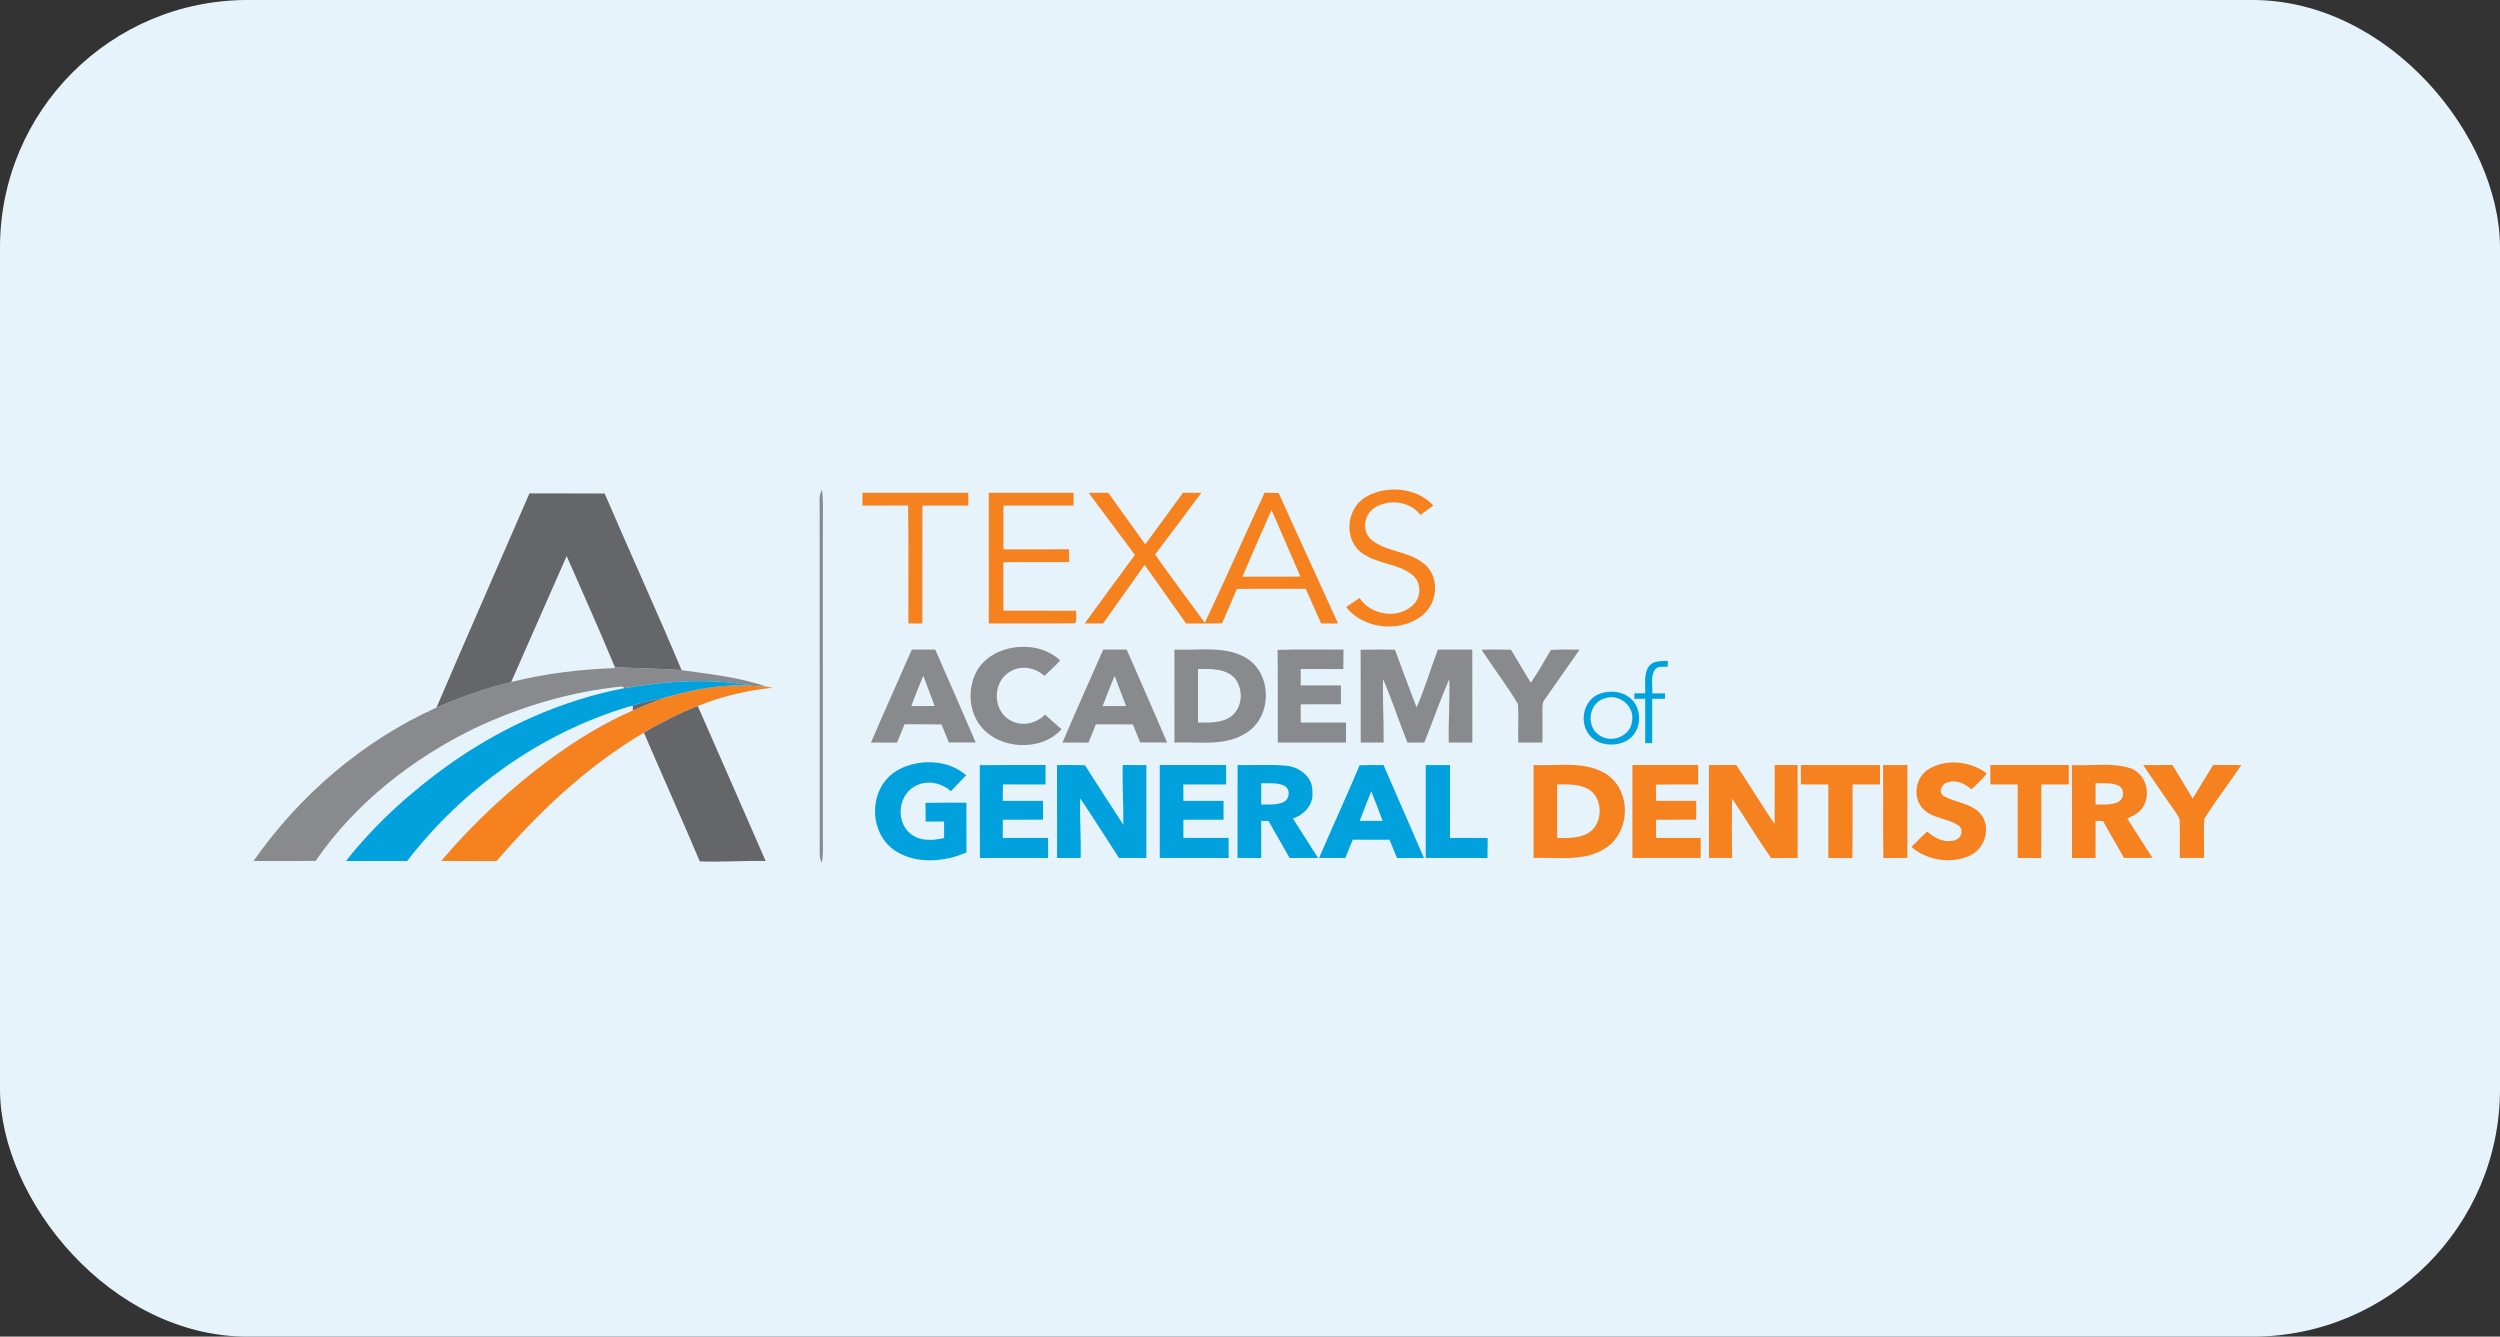 <svg xmlns="http://www.w3.org/2000/svg" width="101" height="54" viewBox="0 0 101 54" fill="none"><rect x="0" y="0" width="101" height="54" fill="#333333" stroke="none"/><rect width="101" height="54" rx="10" fill="#E6F3FA"></rect><g clip-path="url(#clip0_7124_39353)"><path d="M33.114 20.597C33.126 20.326 33.06 20.034 33.209 19.786C33.261 20.153 33.245 20.523 33.244 20.893C33.244 25.181 33.244 29.47 33.244 33.76C33.245 34.125 33.261 34.491 33.209 34.855C33.148 34.759 33.117 34.655 33.116 34.544C33.115 29.895 33.118 25.246 33.114 20.597Z" fill="#898A8D"></path><path d="M39.423 27.187C40.004 26.01 41.896 25.78 42.83 26.683C42.634 26.905 42.408 27.101 42.195 27.307C41.839 26.976 41.261 26.859 40.828 27.122C40.068 27.53 40.083 28.765 40.875 29.131C41.325 29.36 41.883 29.218 42.218 28.87C42.44 29.067 42.663 29.264 42.884 29.462C42.068 30.376 40.377 30.289 39.626 29.343C39.142 28.738 39.09 27.867 39.423 27.187Z" fill="#898A8D"></path><path d="M54.969 26.252C55.431 26.237 55.894 26.24 56.356 26.247C56.648 27.024 56.928 27.807 57.231 28.58C57.562 27.818 57.798 27.021 58.09 26.244C58.553 26.242 59.017 26.242 59.481 26.244C59.484 27.495 59.482 28.746 59.482 29.997C59.164 29.998 58.847 30 58.529 29.998C58.513 29.141 58.578 28.285 58.552 27.429C58.185 28.274 57.884 29.143 57.543 29.998C57.316 29.998 57.089 29.998 56.862 30C56.518 29.148 56.238 28.275 55.875 27.431C55.851 28.287 55.911 29.142 55.899 29.998C55.589 29.998 55.281 29.998 54.973 29.997C54.969 28.749 54.976 27.5 54.969 26.252Z" fill="#898A8D"></path><path d="M35.188 29.998C35.727 28.742 36.291 27.497 36.836 26.244C37.151 26.242 37.467 26.242 37.783 26.244C38.334 27.493 38.881 28.744 39.418 29.997C39.056 29.999 38.696 29.998 38.334 29.995C38.234 29.753 38.133 29.509 38.036 29.266C37.538 29.259 37.04 29.263 36.542 29.261C36.445 29.51 36.341 29.756 36.238 30.002C35.888 29.998 35.538 29.996 35.188 29.998ZM36.814 28.526C37.13 28.526 37.446 28.526 37.762 28.523C37.61 28.116 37.45 27.711 37.304 27.3C37.126 27.704 36.976 28.116 36.814 28.526Z" fill="#898A8D"></path><path d="M42.924 30C43.457 28.741 44.021 27.495 44.571 26.244C44.886 26.242 45.202 26.242 45.518 26.244C46.062 27.494 46.617 28.742 47.15 29.998C46.787 30 46.425 29.998 46.062 29.993C45.964 29.751 45.865 29.508 45.768 29.266C45.269 29.259 44.771 29.263 44.273 29.262C44.178 29.51 44.073 29.756 43.973 30.002C43.623 29.997 43.273 29.996 42.924 30ZM44.545 28.526C44.861 28.526 45.176 28.526 45.492 28.524C45.342 28.118 45.19 27.712 45.034 27.309C44.854 27.708 44.709 28.12 44.545 28.526Z" fill="#898A8D"></path><path d="M47.447 26.244C48.372 26.285 49.368 26.093 50.225 26.514C51.433 27.113 51.443 29.009 50.277 29.653C49.43 30.16 48.391 29.957 47.448 29.999C47.444 28.747 47.445 27.496 47.447 26.244ZM48.4 27.027C48.399 27.748 48.4 28.468 48.4 29.189C48.855 29.194 49.362 29.219 49.744 28.937C50.207 28.578 50.239 27.857 49.897 27.413C49.532 27.002 48.915 27.019 48.4 27.027Z" fill="#898A8D"></path><path d="M51.615 26.255C52.502 26.228 53.389 26.249 54.277 26.244C54.276 26.506 54.275 26.769 54.27 27.031C53.697 27.026 53.123 27.028 52.55 27.029C52.55 27.249 52.55 27.47 52.55 27.69C53.09 27.692 53.631 27.691 54.172 27.691C54.172 27.944 54.173 28.198 54.173 28.452C53.632 28.453 53.089 28.45 52.548 28.454C52.548 28.698 52.549 28.944 52.551 29.189C53.161 29.188 53.77 29.187 54.379 29.189C54.379 29.459 54.379 29.728 54.378 29.998C53.459 29.997 52.54 29.999 51.623 29.997C51.617 28.75 51.63 27.503 51.615 26.255Z" fill="#898A8D"></path><path d="M59.852 26.247C60.249 26.24 60.646 26.24 61.044 26.25C61.306 26.697 61.58 27.138 61.844 27.585C62.136 27.155 62.397 26.706 62.654 26.257C63.041 26.238 63.428 26.237 63.815 26.246C63.35 26.916 62.88 27.583 62.412 28.25C62.294 28.391 62.32 28.578 62.313 28.745C62.316 29.164 62.319 29.581 62.314 29.999C61.988 29.998 61.662 29.998 61.337 29.997C61.326 29.48 61.357 28.961 61.327 28.445C60.878 27.689 60.333 26.985 59.852 26.247Z" fill="#898A8D"></path><path d="M24.834 26.937C25.733 27.021 26.638 26.997 27.537 27.075C28.695 27.238 29.879 27.357 30.982 27.748C30.783 27.737 30.583 27.726 30.384 27.712C28.692 27.375 26.929 27.518 25.237 27.8L25.132 27.734C23.072 27.936 21.058 28.537 19.201 29.41C16.634 30.655 14.332 32.474 12.751 34.781C11.913 34.789 11.076 34.784 10.24 34.785C12.081 32.154 14.627 29.944 17.636 28.584C18.61 28.162 19.616 27.806 20.653 27.553C22.019 27.212 23.428 27.039 24.838 26.992L24.834 26.937Z" fill="#898A8D"></path><path d="M55.168 20.084C56.011 19.583 57.242 19.691 57.905 20.423C57.734 20.553 57.56 20.68 57.385 20.804C56.973 20.25 56.104 20.139 55.528 20.516C55.103 20.79 55.008 21.446 55.387 21.791C55.98 22.299 56.871 22.254 57.48 22.737C58.168 23.226 58.115 24.314 57.493 24.833C56.617 25.581 55.078 25.434 54.387 24.522C54.565 24.398 54.745 24.277 54.927 24.158C55.349 24.823 56.403 25.023 57.024 24.497C57.44 24.178 57.454 23.499 57.014 23.191C56.449 22.772 55.667 22.775 55.083 22.383C54.272 21.87 54.36 20.563 55.168 20.084Z" fill="#F5821F"></path><path d="M34.842 19.91C36.267 19.91 37.694 19.91 39.12 19.91C39.12 20.082 39.119 20.254 39.119 20.426C38.502 20.426 37.883 20.426 37.266 20.425C37.262 22.013 37.267 23.601 37.263 25.189C37.074 25.188 36.885 25.187 36.697 25.187C36.691 23.597 36.711 22.008 36.687 20.42C36.072 20.431 35.457 20.424 34.843 20.425C34.842 20.253 34.842 20.082 34.842 19.91Z" fill="#F5821F"></path><path d="M39.945 19.91C41.088 19.91 42.231 19.91 43.373 19.91C43.372 20.082 43.372 20.254 43.372 20.425C42.428 20.427 41.483 20.425 40.539 20.426C40.537 21.015 40.538 21.603 40.539 22.192C41.422 22.193 42.305 22.196 43.188 22.19C43.191 22.363 43.191 22.536 43.195 22.707C42.308 22.713 41.422 22.701 40.536 22.714C40.54 23.366 40.536 24.019 40.539 24.671C41.52 24.675 42.5 24.667 43.481 24.675C43.459 24.839 43.52 25.032 43.44 25.18C42.276 25.2 41.111 25.181 39.946 25.189C39.944 23.429 39.946 21.67 39.945 19.91Z" fill="#F5821F"></path><path d="M43.98 19.91C44.244 19.91 44.509 19.91 44.774 19.909C45.272 20.603 45.771 21.297 46.267 21.992C46.774 21.297 47.288 20.607 47.791 19.91C48.039 19.91 48.286 19.91 48.534 19.91C47.914 20.744 47.29 21.575 46.664 22.404C47.322 23.33 48.007 24.238 48.674 25.159C49.502 23.417 50.277 21.654 51.089 19.906C51.278 19.91 51.469 19.914 51.658 19.917C52.448 21.678 53.263 23.429 54.058 25.188C53.828 25.188 53.599 25.188 53.371 25.188C53.164 24.72 52.962 24.252 52.75 23.788C51.823 23.792 50.897 23.781 49.971 23.794C49.778 24.26 49.565 24.716 49.373 25.181C48.888 25.193 48.404 25.186 47.92 25.189C47.355 24.404 46.808 23.608 46.241 22.825C45.681 23.613 45.121 24.399 44.563 25.188C44.315 25.188 44.067 25.188 43.82 25.188C44.497 24.266 45.164 23.338 45.847 22.421C45.235 21.577 44.598 20.751 43.98 19.91ZM50.194 23.296C50.974 23.296 51.755 23.305 52.536 23.291C52.144 22.395 51.761 21.497 51.369 20.602C50.967 21.496 50.584 22.397 50.194 23.296Z" fill="#F5821F"></path><path d="M30.982 27.748C31.064 27.758 31.146 27.769 31.227 27.785C30.184 27.889 29.157 28.13 28.19 28.522C27.434 28.822 26.709 29.187 26.013 29.597C23.713 30.96 21.77 32.801 20.06 34.788C19.315 34.78 18.57 34.79 17.824 34.782C19.156 33.212 20.684 31.792 22.367 30.566C23.368 29.847 24.429 29.197 25.57 28.7C26 28.51 26.439 28.336 26.884 28.177C28.015 27.852 29.197 27.618 30.384 27.712C30.583 27.726 30.783 27.737 30.982 27.748Z" fill="#F5821F"></path><path d="M77.94 31.058C78.658 30.642 79.624 30.756 80.271 31.248C80.079 31.475 79.869 31.688 79.647 31.888C79.395 31.677 79.056 31.487 78.709 31.601C78.454 31.643 78.278 32.003 78.526 32.16C78.968 32.413 79.536 32.436 79.923 32.785C80.463 33.266 80.268 34.22 79.631 34.541C78.863 34.929 77.858 34.77 77.221 34.218C77.425 34.004 77.637 33.796 77.857 33.596C78.16 33.858 78.584 34.086 79.001 33.935C79.249 33.856 79.35 33.505 79.121 33.35C78.704 33.058 78.115 33.077 77.736 32.72C77.237 32.269 77.359 31.395 77.94 31.058Z" fill="#F5821F"></path><path d="M61.956 30.907C62.898 30.955 63.923 30.741 64.785 31.208C65.949 31.836 65.918 33.69 64.771 34.321C63.926 34.817 62.894 34.623 61.956 34.662C61.954 33.41 61.955 32.158 61.956 30.907ZM62.909 31.69C62.909 32.412 62.909 33.132 62.909 33.854C63.439 33.864 64.093 33.874 64.431 33.408C64.723 32.984 64.693 32.325 64.292 31.97C63.912 31.66 63.378 31.691 62.909 31.69Z" fill="#F5821F"></path><path d="M65.949 30.907C66.835 30.905 67.719 30.907 68.605 30.907C68.605 31.169 68.605 31.43 68.605 31.692C68.036 31.695 67.468 31.685 66.899 31.7C66.902 31.918 66.903 32.136 66.905 32.354C67.445 32.356 67.986 32.354 68.526 32.356C68.526 32.609 68.526 32.861 68.526 33.115C67.985 33.117 67.444 33.115 66.904 33.117C66.903 33.362 66.904 33.607 66.905 33.852C67.506 33.852 68.107 33.852 68.708 33.852C68.708 34.122 68.708 34.391 68.708 34.661C67.788 34.662 66.869 34.663 65.95 34.66C65.949 33.409 65.951 32.158 65.949 30.907Z" fill="#F5821F"></path><path d="M69.041 30.908C69.408 30.907 69.775 30.907 70.143 30.906C70.669 31.697 71.169 32.503 71.694 33.296C71.7 32.499 71.695 31.703 71.697 30.907C72.006 30.907 72.315 30.907 72.624 30.907C72.624 32.159 72.624 33.41 72.624 34.662C72.267 34.66 71.909 34.661 71.552 34.67C71.005 33.878 70.507 33.055 69.974 32.255C69.97 33.057 69.961 33.86 69.979 34.662C69.667 34.662 69.354 34.662 69.042 34.661C69.041 33.41 69.043 32.16 69.041 30.908Z" fill="#F5821F"></path><path d="M72.754 30.908C73.82 30.906 74.885 30.907 75.951 30.908C75.951 31.169 75.95 31.43 75.951 31.692C75.581 31.692 75.212 31.692 74.844 31.692C74.837 32.683 74.853 33.674 74.835 34.665C74.511 34.663 74.187 34.661 73.863 34.661C73.862 33.672 73.863 32.682 73.863 31.692C73.493 31.692 73.124 31.692 72.755 31.691C72.754 31.43 72.754 31.169 72.754 30.908Z" fill="#F5821F"></path><path d="M76.076 30.91C76.403 30.907 76.731 30.906 77.059 30.907C77.059 32.158 77.059 33.41 77.059 34.661C76.734 34.661 76.411 34.662 76.088 34.665C76.066 33.414 76.088 32.162 76.076 30.91Z" fill="#F5821F"></path><path d="M80.409 30.907C81.466 30.907 82.522 30.907 83.579 30.907C83.578 31.169 83.578 31.43 83.579 31.692C83.209 31.692 82.84 31.692 82.472 31.692C82.466 32.683 82.48 33.674 82.463 34.665C82.147 34.663 81.832 34.661 81.516 34.66C81.517 33.671 81.517 32.682 81.516 31.692C81.147 31.692 80.778 31.692 80.41 31.692C80.408 31.43 80.408 31.169 80.409 30.907Z" fill="#F5821F"></path><path d="M83.705 30.911C84.472 30.947 85.27 30.802 86.015 31.02C86.718 31.226 86.944 32.128 86.531 32.67C86.39 32.865 86.157 32.965 85.942 33.067C86.275 33.601 86.625 34.127 86.959 34.661C86.575 34.663 86.193 34.662 85.81 34.661C85.534 34.161 85.237 33.672 84.962 33.171C84.886 33.169 84.737 33.165 84.662 33.162C84.66 33.663 84.662 34.163 84.66 34.663C84.342 34.662 84.025 34.662 83.707 34.662C83.705 33.413 83.71 32.162 83.705 30.911ZM84.661 31.641C84.66 31.929 84.66 32.218 84.662 32.505C84.958 32.495 85.273 32.531 85.551 32.412C85.822 32.285 85.861 31.871 85.579 31.735C85.295 31.606 84.966 31.654 84.661 31.641Z" fill="#F5821F"></path><path d="M86.582 30.908C86.977 30.906 87.372 30.907 87.768 30.907C88.04 31.358 88.316 31.808 88.585 32.263C88.86 31.81 89.127 31.352 89.413 30.904C89.791 30.907 90.171 30.907 90.55 30.908C90.063 31.636 89.523 32.334 89.057 33.073C89.018 33.601 89.056 34.132 89.042 34.661C88.715 34.662 88.389 34.662 88.064 34.661C88.055 34.159 88.077 33.656 88.058 33.153C88.057 33.036 87.969 32.944 87.914 32.848C87.465 32.204 87.022 31.557 86.582 30.908Z" fill="#F5821F"></path><path d="M21.389 19.934C22.403 19.938 23.415 19.93 24.428 19.938C25.451 22.322 26.534 24.684 27.536 27.075C26.637 26.997 25.732 27.021 24.833 26.937C24.215 25.436 23.543 23.953 22.893 22.464C22.154 24.163 21.393 25.854 20.652 27.553C19.615 27.806 18.609 28.163 17.635 28.584C18.872 25.695 20.142 22.819 21.389 19.934Z" fill="#65666A"></path><path d="M25.426 28.54C25.903 28.39 26.391 28.276 26.883 28.177C26.438 28.336 25.999 28.51 25.569 28.701C25.568 28.656 25.566 28.567 25.565 28.523L25.426 28.54Z" fill="#65666A"></path><path d="M26.012 29.597C26.708 29.188 27.433 28.822 28.189 28.522C29.102 30.61 30.025 32.694 30.932 34.784C30.045 34.764 29.158 34.836 28.271 34.799C27.533 33.059 26.76 31.333 26.012 29.597Z" fill="#65666A"></path><path d="M66.599 26.939C66.772 26.687 67.109 26.705 67.385 26.701C67.382 26.76 67.376 26.878 67.372 26.937C67.191 26.942 66.954 26.89 66.847 27.073C66.674 27.355 66.771 27.701 66.752 28.012C66.923 28.012 67.094 28.012 67.266 28.012C67.266 28.066 67.263 28.176 67.262 28.231C67.09 28.231 66.919 28.231 66.749 28.231C66.748 28.829 66.75 29.426 66.748 30.024C66.678 30.023 66.537 30.022 66.466 30.022C66.466 29.425 66.466 28.829 66.466 28.232C66.318 28.231 66.173 28.23 66.027 28.23C66.027 28.175 66.027 28.066 66.027 28.012C66.172 28.012 66.318 28.009 66.464 28.008C66.484 27.654 66.4 27.259 66.599 26.939Z" fill="#01A1DD"></path><path d="M25.237 27.8C26.929 27.518 28.693 27.375 30.384 27.712C29.198 27.619 28.015 27.852 26.885 28.177C26.393 28.276 25.905 28.39 25.428 28.54C21.82 29.615 18.674 31.895 16.447 34.785C15.623 34.784 14.8 34.787 13.977 34.783C15.157 33.292 16.591 31.99 18.161 30.874C20.257 29.391 22.67 28.291 25.237 27.8Z" fill="#01A1DD"></path><path d="M64.633 28.024C65.016 27.888 65.485 27.917 65.812 28.165C66.393 28.584 66.35 29.571 65.716 29.925C65.264 30.177 64.61 30.126 64.254 29.745C63.777 29.234 63.937 28.282 64.633 28.024ZM64.832 28.212C64.143 28.403 64.056 29.427 64.679 29.744C65.171 30.03 65.893 29.701 65.931 29.143C66.064 28.563 65.427 27.998 64.832 28.212Z" fill="#01A1DD"></path><path d="M36.251 31.122C37.086 30.643 38.303 30.673 39.032 31.32C38.825 31.532 38.619 31.746 38.417 31.963C38.063 31.65 37.525 31.51 37.073 31.711C36.281 32.029 36.148 33.196 36.804 33.699C37.179 33.993 37.699 33.961 38.143 33.856C38.141 33.635 38.141 33.413 38.141 33.19C37.893 33.19 37.645 33.19 37.397 33.191C37.395 32.938 37.393 32.687 37.389 32.435C37.94 32.423 38.492 32.43 39.043 32.43C39.044 33.099 39.042 33.769 39.044 34.44C38.156 34.821 37.032 34.924 36.189 34.386C35.05 33.657 35.075 31.806 36.251 31.122Z" fill="#01A1DD"></path><path d="M39.582 30.912C40.468 30.901 41.354 30.909 42.24 30.907C42.24 31.169 42.24 31.43 42.24 31.693C41.666 31.692 41.093 31.696 40.52 31.689C40.515 31.911 40.513 32.133 40.51 32.354C41.052 32.356 41.593 32.354 42.136 32.355C42.137 32.608 42.137 32.86 42.138 33.113C41.596 33.119 41.054 33.115 40.513 33.116C40.513 33.362 40.513 33.607 40.513 33.853C41.123 33.853 41.733 33.853 42.343 33.853C42.343 34.123 42.343 34.393 42.343 34.663C41.424 34.664 40.506 34.662 39.588 34.664C39.58 33.413 39.59 32.162 39.582 30.912Z" fill="#01A1DD"></path><path d="M42.703 30.908C43.08 30.905 43.456 30.905 43.833 30.914C44.338 31.721 44.864 32.517 45.381 33.319C45.394 32.514 45.336 31.711 45.359 30.907C45.676 30.907 45.994 30.907 46.312 30.908C46.31 32.159 46.31 33.411 46.312 34.662C45.944 34.663 45.575 34.664 45.208 34.663C44.683 33.861 44.18 33.048 43.641 32.256C43.614 33.058 43.682 33.861 43.657 34.663C43.338 34.663 43.021 34.663 42.704 34.663C42.702 33.411 42.703 32.159 42.703 30.908Z" fill="#01A1DD"></path><path d="M46.854 30.907C47.748 30.907 48.641 30.907 49.534 30.907C49.534 31.169 49.534 31.43 49.534 31.692C48.958 31.692 48.383 31.691 47.806 31.693C47.808 31.913 47.808 32.134 47.809 32.355C48.349 32.355 48.89 32.354 49.431 32.355C49.431 32.608 49.431 32.862 49.431 33.116C48.89 33.116 48.35 33.116 47.809 33.116C47.808 33.36 47.808 33.606 47.808 33.851C48.417 33.853 49.027 33.851 49.637 33.852C49.637 34.122 49.637 34.392 49.637 34.662C48.71 34.662 47.782 34.662 46.854 34.662C46.853 33.41 46.854 32.159 46.854 30.907Z" fill="#01A1DD"></path><path d="M49.999 30.907C50.659 30.924 51.322 30.871 51.98 30.936C52.53 30.991 53.058 31.432 53.019 31.989C53.08 32.482 52.707 32.915 52.232 33.066C52.567 33.601 52.915 34.128 53.252 34.661C52.868 34.663 52.486 34.663 52.102 34.663C51.824 34.162 51.527 33.671 51.252 33.17C51.176 33.168 51.027 33.165 50.952 33.163C50.951 33.663 50.953 34.164 50.951 34.663C50.632 34.663 50.314 34.663 49.996 34.66C50 33.41 49.996 32.158 49.999 30.907ZM50.952 31.641C50.951 31.929 50.951 32.218 50.952 32.505C51.248 32.495 51.562 32.53 51.84 32.413C52.114 32.285 52.152 31.86 51.861 31.731C51.578 31.608 51.254 31.653 50.952 31.641Z" fill="#01A1DD"></path><path d="M54.928 30.918C55.25 30.907 55.572 30.902 55.895 30.909C56.437 32.161 56.987 33.41 57.528 34.662C57.165 34.663 56.802 34.663 56.439 34.663C56.34 34.416 56.238 34.172 56.137 33.926C55.642 33.925 55.149 33.929 54.654 33.922C54.548 34.166 54.449 34.412 54.355 34.661C54 34.663 53.645 34.663 53.291 34.661C53.83 33.411 54.399 32.172 54.928 30.918ZM54.933 33.164C55.242 33.165 55.551 33.165 55.86 33.164C55.709 32.765 55.559 32.365 55.399 31.969C55.236 32.365 55.085 32.765 54.933 33.164Z" fill="#01A1DD"></path><path d="M57.6 30.908C57.925 30.906 58.252 30.906 58.58 30.908C58.578 31.89 58.579 32.87 58.579 33.852C59.087 33.853 59.595 33.848 60.104 33.857C60.101 34.126 60.099 34.396 60.092 34.665C59.261 34.658 58.429 34.666 57.6 34.661C57.601 33.41 57.601 32.159 57.6 30.908Z" fill="#01A1DD"></path></g><defs><clipPath id="clip0_7124_39353"><rect width="81" height="15.413" fill="white" transform="translate(10 19.52)"></rect></clipPath></defs></svg>